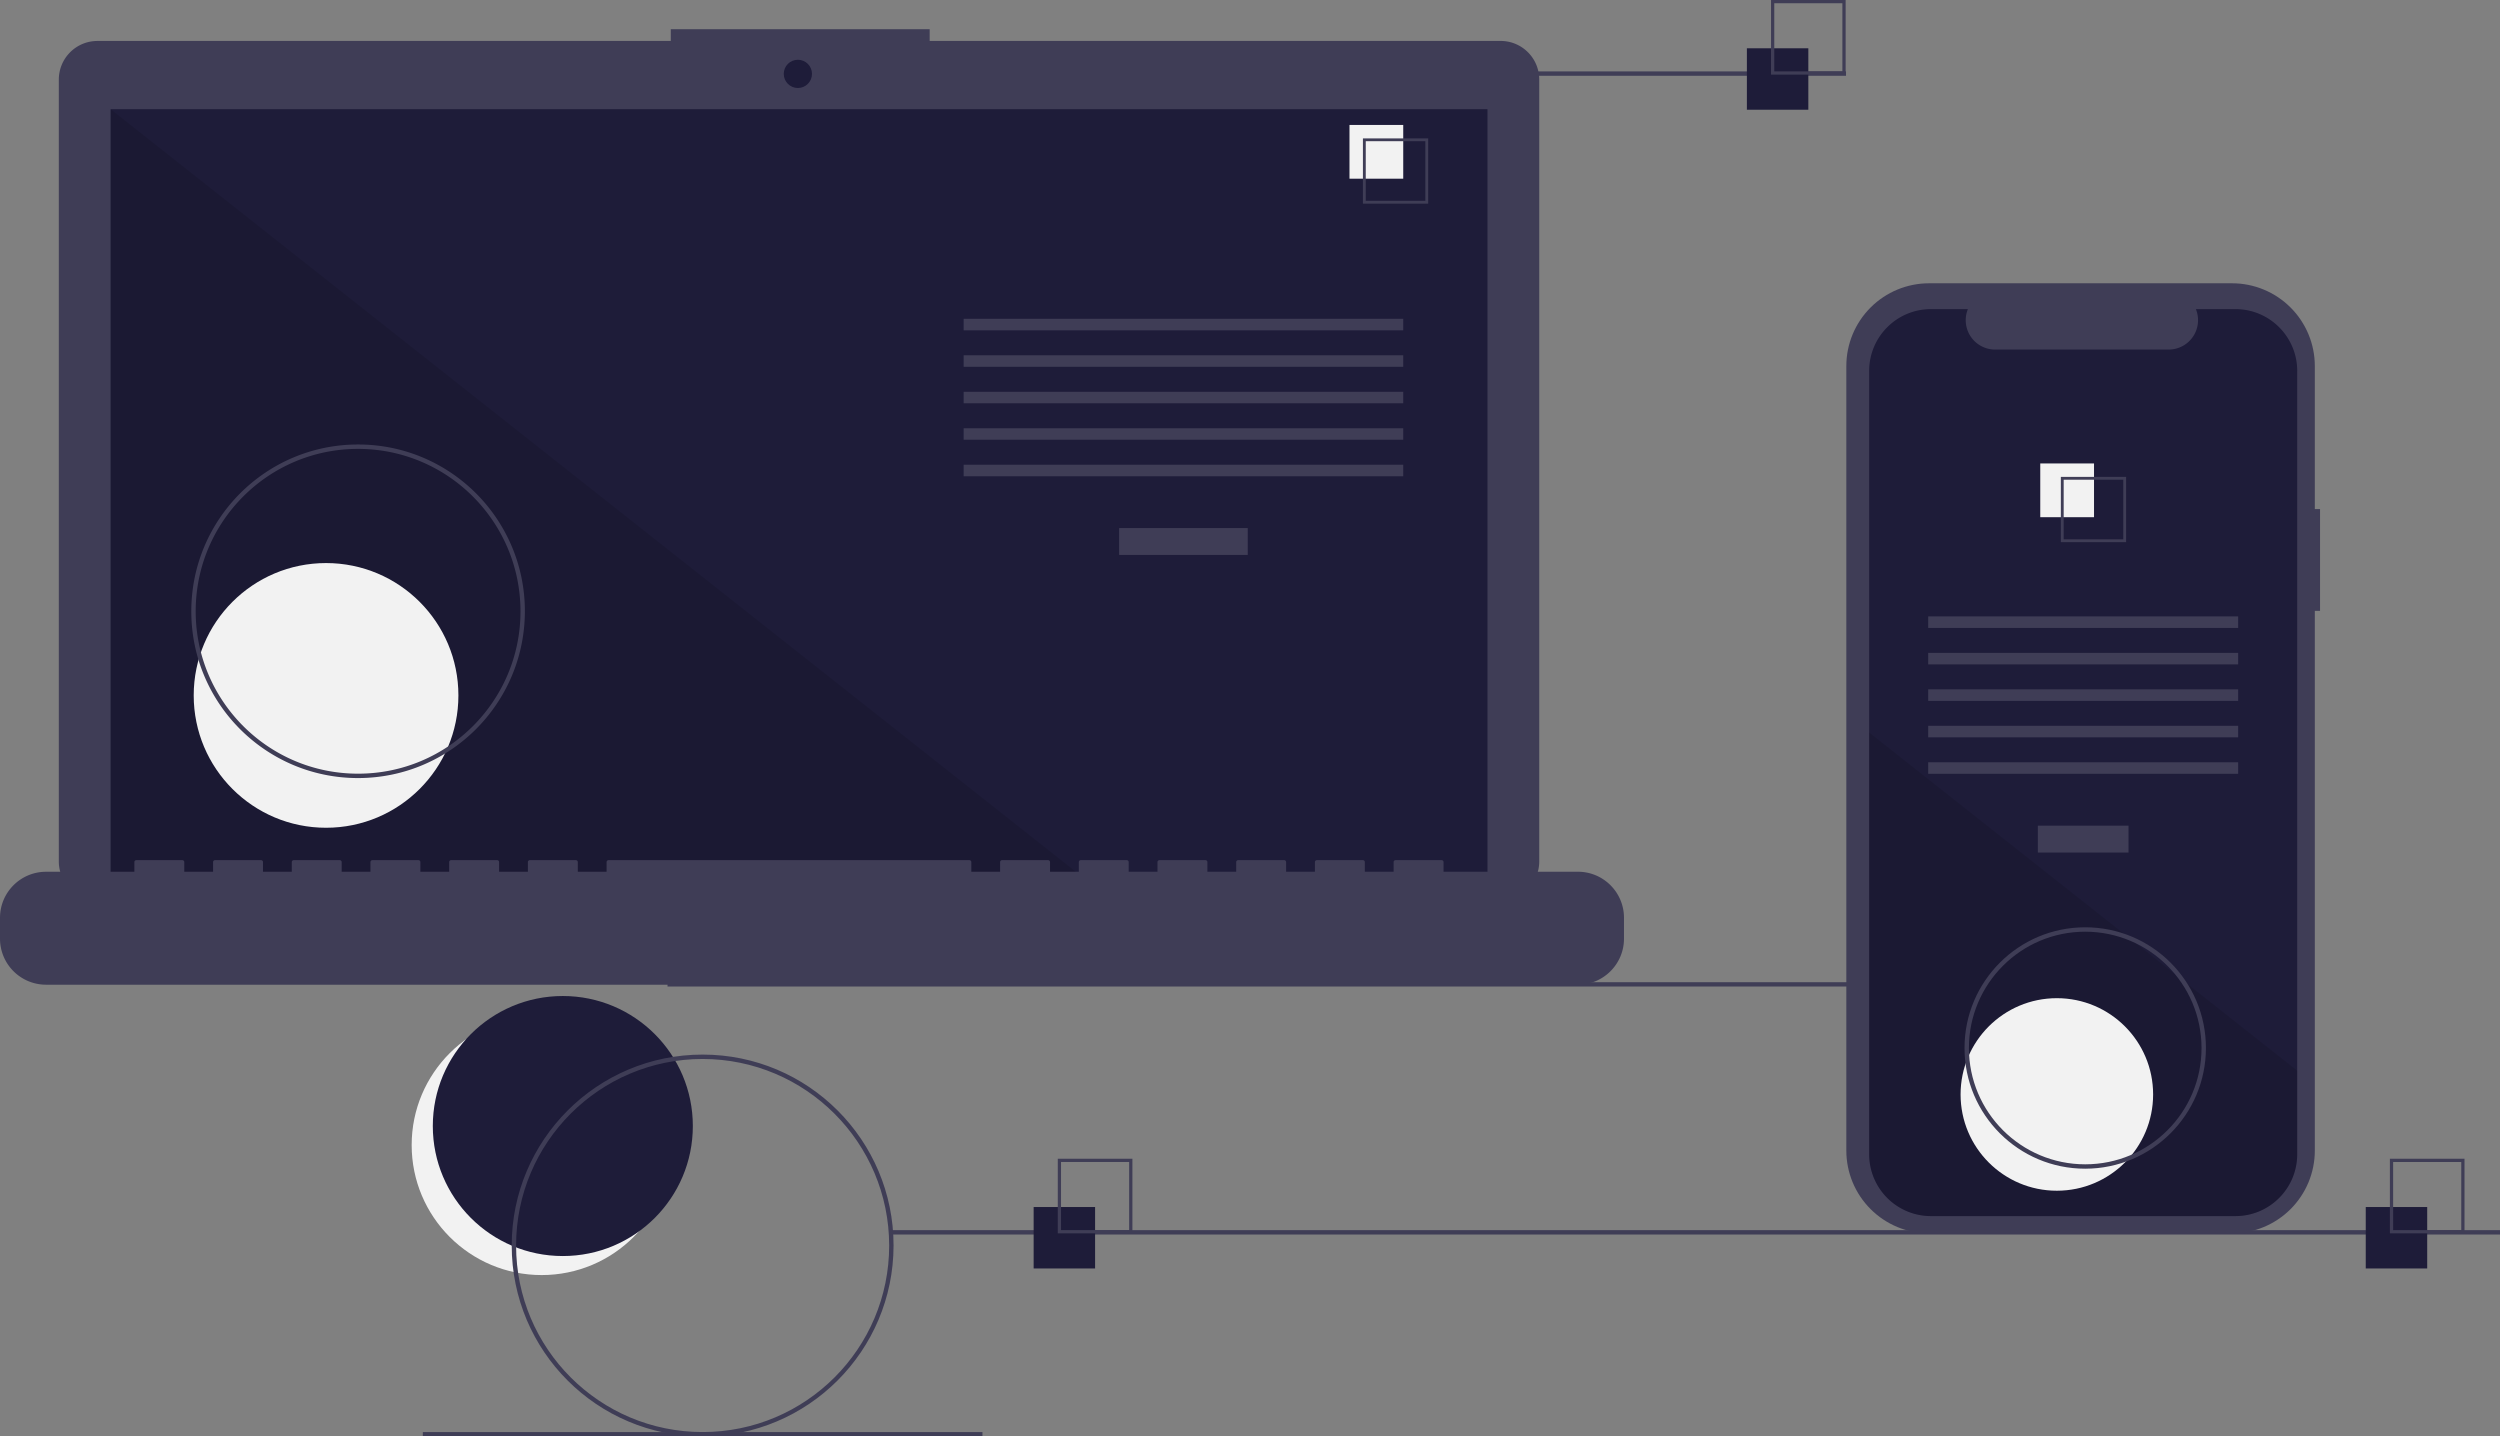 <svg xmlns="http://www.w3.org/2000/svg" width="1139.171" height="654.543" xmlns:v="https://vecta.io/nano"><rect width="100%" height="100%" fill="#808080" stroke="none"/><style><![CDATA[.B{fill:#3f3d56}.C{fill:#1e1c39}.D{fill:#f2f2f2}]]></style><circle cx="246.827" cy="521.765" r="59.243" class="D"/><circle cx="256.46" cy="513.095" r="59.243" class="C"/><path d="M304.17 447.543h733v2h-733zm379.623-428.89h-260.17V13.3h-117.97v5.362H44.4a17.6 17.6 0 0 0-17.599 17.599v356.252c0 9.72 7.88 17.6 17.6 17.6h639.383c9.72 0 17.6-7.88 17.6-17.6V36.25a17.6 17.6 0 0 0-17.599-17.599z" class="B"/><g class="C"><path d="M50.406 49.754h627.39v353.913H50.406z"/><circle cx="363.565" cy="33.667" r="6.435"/></g><path opacity=".1" d="M498.374 403.667H50.406V49.754l447.968 353.913z"/><circle cx="148.574" cy="316.876" r="60.307" class="D"/><path d="M509.953 240.622h58.605v12.246h-58.605zm-70.85-95.342H639.4v5.248H439.102zm0 16.618H639.4v5.248H439.102zm0 16.62H639.4v5.248H439.102zm0 16.62H639.4v5.248H439.102zm0 16.62H639.4v5.248H439.102z" class="B"/><path d="M614.917 56.934h24.492v24.492h-24.492z" class="D"/><path d="M650.78 92.797h-29.74v-29.74h29.74zm-28.447-1.293h27.154V64.35h-27.154zm96.674 305.728h-61.23v-4.412a.88.88 0 0 0-.256-.62.87.87 0 0 0-.62-.256h-21a.88.88 0 0 0-.62.256.87.87 0 0 0-.256.62v4.412h-13.12v-4.412a.88.88 0 0 0-.256-.62.87.87 0 0 0-.62-.256h-20.993a.88.88 0 0 0-.62.256.87.87 0 0 0-.256.62v4.412h-13.12v-4.412a.88.88 0 0 0-.256-.62.87.87 0 0 0-.62-.256H564.17a.88.88 0 0 0-.62.256.87.87 0 0 0-.256.62v4.412h-13.12v-4.412a.88.88 0 0 0-.256-.62.87.87 0 0 0-.62-.256h-20.993a.88.88 0 0 0-.62.256.87.87 0 0 0-.256.62v4.412h-13.12v-4.412a.88.88 0 0 0-.256-.62.87.87 0 0 0-.62-.256H492.46a.88.88 0 0 0-.62.256.87.87 0 0 0-.256.62v4.412h-13.12v-4.412a.88.88 0 0 0-.256-.62.87.87 0 0 0-.62-.256h-20.993a.88.88 0 0 0-.62.256.87.87 0 0 0-.256.62v4.412H442.6v-4.412a.88.88 0 0 0-.256-.62.87.87 0 0 0-.62-.256H277.28a.88.88 0 0 0-.62.256.87.87 0 0 0-.256.62v4.412h-13.12v-4.412a.88.88 0 0 0-.256-.62.87.87 0 0 0-.62-.256h-20.993a.88.88 0 0 0-.62.256.87.87 0 0 0-.256.62v4.412h-13.12v-4.412a.88.88 0 0 0-.256-.62.87.87 0 0 0-.62-.256H205.55a.88.88 0 0 0-.62.256.87.87 0 0 0-.256.62v4.412h-13.12v-4.412a.88.88 0 0 0-.256-.62.87.87 0 0 0-.62-.256h-20.993a.88.88 0 0 0-.62.256.87.87 0 0 0-.256.62v4.412h-13.12v-4.412a.88.88 0 0 0-.256-.62.87.87 0 0 0-.62-.256H133.83a.88.88 0 0 0-.62.256.87.87 0 0 0-.256.62v4.412h-13.12v-4.412a.88.88 0 0 0-.256-.62.87.87 0 0 0-.62-.256h-20.99a.88.88 0 0 0-.62.256.87.87 0 0 0-.256.62v4.412H83.97v-4.412a.88.88 0 0 0-.256-.62.87.87 0 0 0-.62-.256h-20.99a.88.88 0 0 0-.62.256.87.87 0 0 0-.256.62v4.412H20.993C9.4 397.232 0 406.63 0 418.225v9.492A20.99 20.99 0 0 0 20.993 448.7h698.014c11.594 0 20.993-9.4 20.993-20.993v-9.492c0-11.594-9.4-20.993-20.993-20.993zm-555.837-42.69c-41.974 0-76-34.026-76-76s34.026-76 76-76 76 34.026 76 76c-.047 41.954-34.046 75.953-76 76zm0-150c-40.87 0-74 33.13-74 74s33.13 74 74 74 74-33.13 74-74c-.046-40.85-33.15-73.954-74-74zm423-172h255v2h-255zm-180 528h733v2h-733zm-213.498 92h255v2h-255z" class="B"/><path d="M471 550h28v28h-28z" class="C"/><path d="M516 562h-34v-34h34zm-32.522-1.478h31.043v-31.043h-31.043z" class="B"/><path d="M796 22h28v28h-28z" class="C"/><path d="M841 34h-34V0h34zm-32.522-1.478h31.043V1.478h-31.043z" class="B"/><path d="M1078 550h28v28h-28z" class="C"/><path d="M1123 562h-34v-34h34zm-32.522-1.478h31.043V529.48h-31.043zm-33.308-328.564h-2.38v-65.162c0-10.002-3.973-19.595-11.046-26.668s-16.665-11.046-26.668-11.046h-138.05c-10.002 0-19.595 3.973-26.668 11.046s-11.046 16.665-11.046 26.668v357.48c0 10.002 3.973 19.595 11.046 26.668S869.022 562 879.025 562h138.053c10.002 0 19.595-3.973 26.668-11.046s11.046-16.665 11.046-26.668V278.34h2.38z" class="B"/><path d="M1046.76 169.013v356.96c.003 15.555-12.605 28.167-28.16 28.17H879.88a28.17 28.17 0 0 1-28.16-28.17v-356.96c.002-15.552 12.608-28.158 28.16-28.16h16.83a13.38 13.38 0 0 0 12.39 18.43h79.1a13.38 13.38 0 0 0 12.39-18.43h18.02c15.552.002 28.158 12.608 28.16 28.16z" class="C"/><path d="M928.58 376.218h41.324v12.246H928.58zm-49.96-95.343h141.24v5.248H878.62zm0 16.62h141.24v5.248H878.62zm0 16.62h141.24v5.248H878.62zm0 16.62h141.24v5.248H878.62zm0 16.62h141.24v5.248H878.62z" class="B"/><path d="M929.684 211.18h24.492v24.492h-24.492z" class="D"/><path d="M939.06 217.303v29.74h29.74v-29.74zm28.45 28.45h-27.16v-27.16h27.16z" class="B"/><path d="M1046.76 487.853v38.12c.003 15.555-12.605 28.167-28.16 28.17H879.88a28.17 28.17 0 0 1-28.16-28.17v-192.2l142.64 112.7z" opacity=".1"/><circle cx="937.241" cy="498.707" r="43.868" class="D"/><path d="M320.17 654.543c-48.05 0-87-38.95-87-87s38.95-87 87-87 87 38.95 87 87c-.054 48.026-38.974 86.946-87 87zm0-172c-46.944 0-85 38.056-85 85s38.056 85 85 85 85-38.056 85-85c-.053-46.922-38.078-84.947-85-85zm630 50c-30.376 0-55-24.624-55-55s24.624-55 55-55 55 24.624 55 55c-.034 30.36-24.64 54.966-55 55zm0-108c-29.27 0-53 23.73-53 53s23.73 53 53 53 53-23.73 53-53c-.033-29.257-23.743-52.967-53-53z" class="B"/></svg>